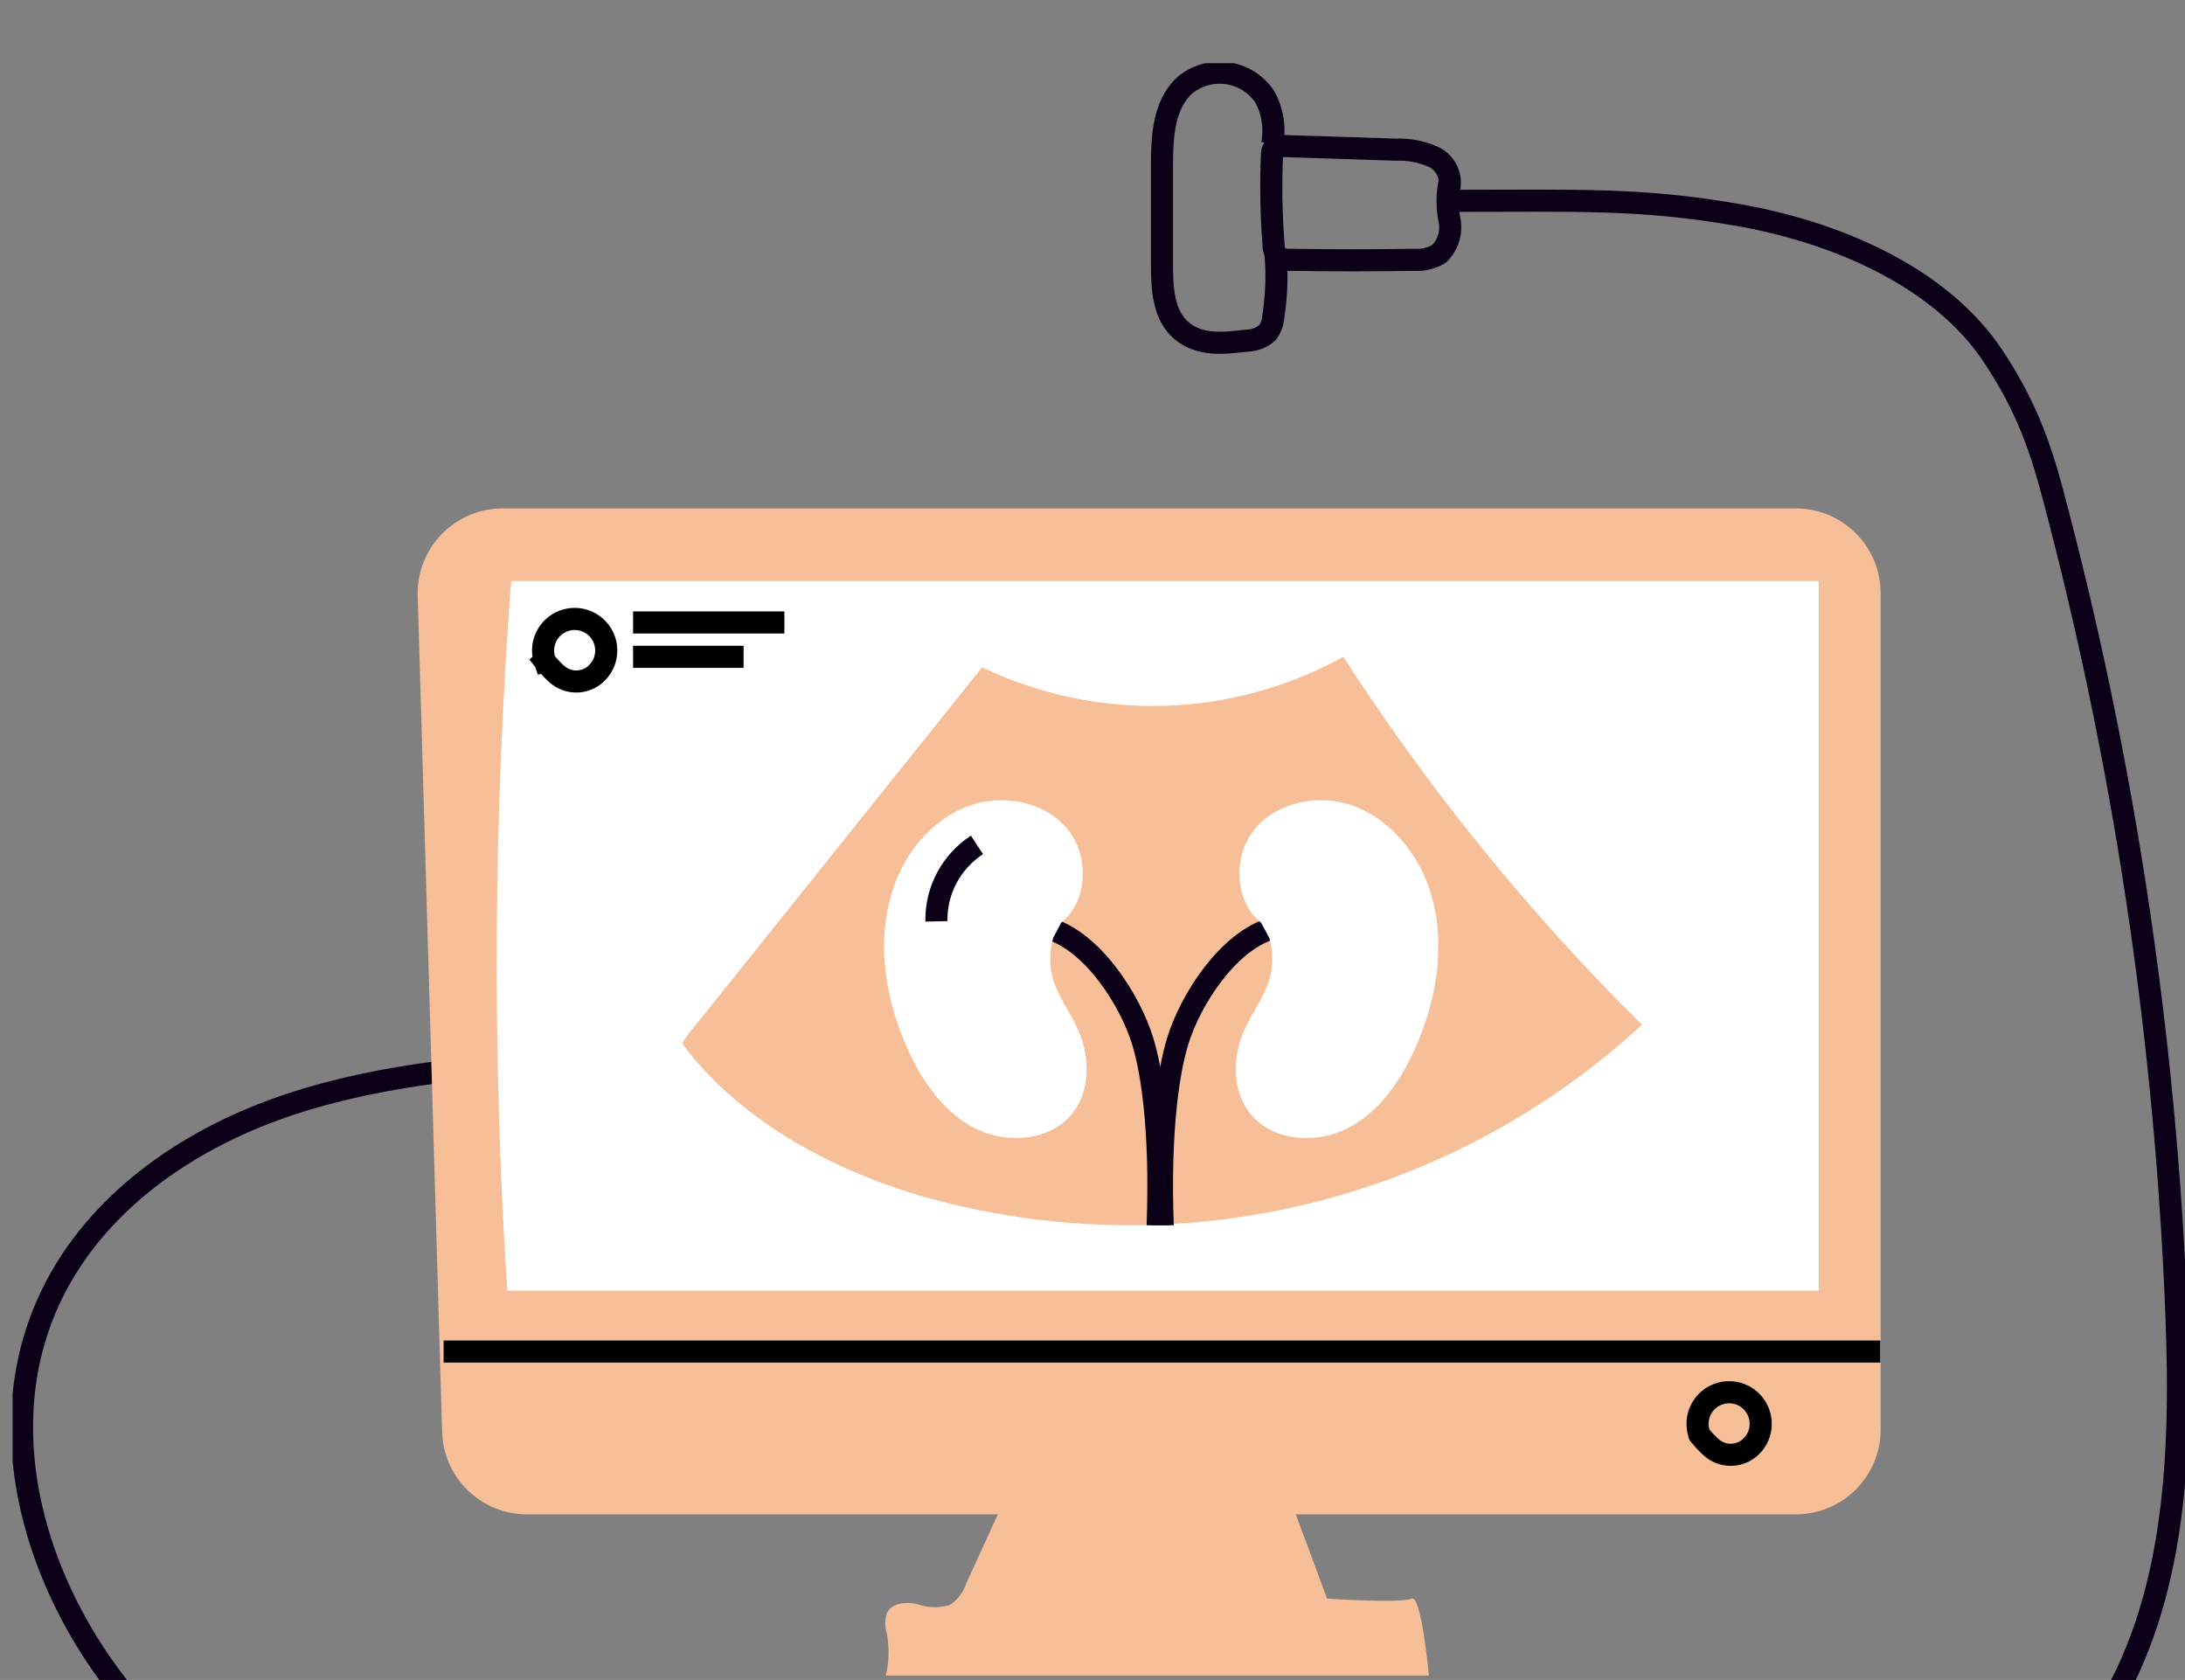 <?xml version="1.0" encoding="UTF-8"?> <svg xmlns="http://www.w3.org/2000/svg" width="173" height="133" viewBox="0 0 173 133" fill="none"><rect x="0" y="0" width="173" height="133" fill="#808080" stroke="none"/><g clip-path="url(#clip0_268_8824)"><g clip-path="url(#clip1_268_8824)"><path d="M46.589 83.82C38.589 84.361 30.588 84.91 22.968 87.43C15.348 89.951 8.229 94.691 4.479 101.74C-2.521 114.87 4.749 131.97 16.779 140.74C28.808 149.51 44.209 151.77 58.998 153.4C82.928 156.04 107.209 157.48 130.999 153.98C143.999 152.07 157.889 147.98 165.559 137.29C172.299 127.92 172.769 115.54 172.319 104.01C171.456 82.048 168.166 60.249 162.509 39.011C161.419 34.901 160.209 31.84 157.869 28.291C153.609 21.8 145.139 18.32 137.499 17C129.859 15.681 124.999 15.9 114.999 15.9" stroke="#0C0018" stroke-width="1.75" stroke-miterlimit="10"></path><path d="M114.73 14.999C114.851 14.497 114.796 13.969 114.576 13.502C114.356 13.034 113.984 12.656 113.52 12.429C112.578 12.007 111.551 11.809 110.52 11.849L101.52 11.559C101.402 11.539 101.281 11.544 101.165 11.575C101.049 11.606 100.942 11.662 100.85 11.739C100.748 11.893 100.699 12.075 100.71 12.259C100.61 14.613 100.65 16.97 100.83 19.319C100.816 19.685 100.941 20.042 101.18 20.319C101.473 20.519 101.827 20.608 102.18 20.569C105.433 20.623 108.683 20.623 111.93 20.569C112.627 20.62 113.324 20.46 113.93 20.109C114.287 19.763 114.55 19.332 114.696 18.856C114.841 18.381 114.863 17.876 114.76 17.389C114.565 16.416 114.565 15.413 114.76 14.439" stroke="#0C0018" stroke-width="1.75" stroke-miterlimit="10"></path><path d="M100.72 11.411C100.975 10.12 100.762 8.78 100.12 7.631C99.779 7.132 99.337 6.711 98.823 6.394C98.308 6.077 97.733 5.872 97.134 5.792C96.535 5.712 95.927 5.758 95.347 5.929C94.767 6.099 94.23 6.389 93.77 6.781C92.14 8.311 92 10.811 92 13.051V20.911C92 22.811 92.1 24.961 93.55 26.181C95 27.401 96.9 27.181 98.67 26.971C99.293 26.972 99.894 26.744 100.36 26.331C100.625 25.972 100.781 25.545 100.81 25.101C101.083 23.378 101.137 21.627 100.97 19.891" stroke="#0C0018" stroke-width="1.75" stroke-miterlimit="10"></path></g><path d="M35.003 113.34L33.073 47.16C33.048 46.262 33.203 45.367 33.529 44.53C33.855 43.693 34.346 42.929 34.973 42.285C35.599 41.641 36.349 41.129 37.177 40.779C38.005 40.429 38.894 40.25 39.793 40.25H142.183C143.068 40.25 143.944 40.425 144.762 40.764C145.579 41.104 146.321 41.602 146.945 42.229C147.57 42.856 148.064 43.6 148.4 44.419C148.736 45.238 148.907 46.115 148.903 47V113.17C148.903 114.952 148.195 116.662 146.935 117.922C145.675 119.182 143.965 119.89 142.183 119.89H41.693C39.945 119.883 38.269 119.195 37.02 117.972C35.771 116.749 35.047 115.087 35.003 113.34Z" fill="#F7BF97"></path><path d="M40.472 46C39.059 64.693 38.955 83.462 40.162 102.17H144.002V46H40.472Z" fill="white"></path><path d="M36 107C52.902 107 131.098 107 148 107" stroke="black" stroke-width="1.75" stroke-miterlimit="10" stroke-linecap="square"></path><path d="M134.541 113.575C134.541 113.575 135.004 114.163 135.521 114.61C135.929 114.963 136.446 115.162 136.985 115.173C137.524 115.184 138.049 115.006 138.471 114.67C138.828 114.384 139.099 114.005 139.256 113.575C139.412 113.145 139.447 112.68 139.358 112.231C139.268 111.783 139.057 111.367 138.748 111.03C138.438 110.693 138.042 110.447 137.603 110.32C137.163 110.192 136.697 110.188 136.255 110.307C135.813 110.426 135.413 110.664 135.097 110.995C134.781 111.327 134.562 111.738 134.464 112.185C134.366 112.632 134.393 113.097 134.541 113.53" stroke="black" stroke-width="1.75" stroke-miterlimit="10" stroke-linecap="round"></path><path d="M43.135 52.354C43.135 52.354 43.598 52.943 44.115 53.39C44.522 53.742 45.04 53.941 45.579 53.952C46.118 53.963 46.643 53.785 47.065 53.45C47.422 53.163 47.693 52.784 47.849 52.354C48.006 51.924 48.041 51.459 47.952 51.011C47.862 50.562 47.651 50.146 47.342 49.809C47.032 49.472 46.636 49.227 46.197 49.099C45.757 48.971 45.291 48.967 44.849 49.086C44.407 49.205 44.007 49.444 43.691 49.775C43.375 50.106 43.156 50.517 43.058 50.964C42.96 51.411 42.986 51.877 43.135 52.31" stroke="black" stroke-width="1.75" stroke-miterlimit="10" stroke-linecap="square"></path><path d="M51 49.279H61.23" stroke="black" stroke-width="1.75" stroke-miterlimit="10" stroke-linecap="square"></path><path d="M51 52L58 52" stroke="black" stroke-width="1.75" stroke-miterlimit="10" stroke-linecap="square"></path><path d="M81.163 115.17L76.503 125.36C76.275 126.063 75.813 126.667 75.193 127.07C74.333 127.325 73.414 127.293 72.573 126.98C71.693 126.8 70.573 126.91 70.213 127.72C70.054 128.235 70.054 128.785 70.213 129.3C70.422 130.41 70.395 131.551 70.133 132.65H113.133C113.133 132.65 112.543 126.17 111.753 126.56C110.963 126.95 105.073 126.56 105.073 126.56L100.993 115.56L81.163 115.17Z" fill="#F7BF97"></path><g clip-path="url(#clip2_268_8824)"><path d="M54.371 82.035L77.76 52.83C82.247 54.978 87.184 56.023 92.159 55.878C97.133 55.734 102 54.404 106.356 52C113.157 62.536 121.085 72.302 130 81.128C122.445 88.108 113.212 93.021 103.197 95.391C93.181 97.762 82.723 97.509 72.834 94.658C65.592 92.473 58.529 88.679 54 82.597" fill="#F7BF97"></path><path d="M100.722 73.5C97.222 74.5 94.222 79.182 93.222 82.5C92.222 85.818 91.661 91.997 92.223 100" stroke="#0C0018" stroke-width="1.75" stroke-miterlimit="10"></path><path d="M82.997 73.5C86.497 74.5 89.497 79.182 90.497 82.5C91.497 85.818 92.058 91.997 91.496 100" stroke="#0C0018" stroke-width="1.75" stroke-miterlimit="10"></path><path d="M99.534 65.419C97.604 67.514 97.627 71.255 99.856 73.064L100.494 74.237C100.808 75.307 100.814 76.443 100.511 77.517C100.104 78.895 99.202 80.07 98.599 81.374C97.552 83.58 97.492 86.405 99.067 88.255C100.838 90.378 104.278 90.581 106.75 89.296C109.223 88.01 110.887 85.568 112.027 83.039C113.85 78.997 114.574 74.284 113.088 70.122C112.111 67.431 110.12 65.031 107.48 63.925C104.839 62.82 101.464 63.324 99.534 65.419Z" fill="white"></path><path d="M84.334 65.419C86.264 67.514 86.241 71.255 84.011 73.064L83.393 74.237C83.078 75.307 83.072 76.443 83.376 77.517C83.782 78.895 84.684 80.07 85.287 81.374C86.329 83.58 86.39 86.405 84.82 88.255C83.025 90.378 79.608 90.581 77.136 89.296C74.663 88.01 73 85.568 71.859 83.039C70.036 78.997 69.312 74.284 70.798 70.122C71.756 67.431 73.71 65.031 76.369 63.925C79.029 62.82 82.403 63.324 84.334 65.419Z" fill="white"></path><path d="M77.353 66.889C76.345 67.547 75.522 68.448 74.96 69.507C74.399 70.565 74.117 71.747 74.142 72.942" stroke="#0C0018" stroke-width="1.75" stroke-miterlimit="10"></path></g></g><defs><clipPath id="clip0_268_8824"><rect width="173" height="133" fill="white"></rect></clipPath><clipPath id="clip1_268_8824"><rect width="172.2" height="150.8" fill="white" transform="translate(1 5)"></rect></clipPath><clipPath id="clip2_268_8824"><rect width="76" height="45" fill="white" transform="translate(54 52)"></rect></clipPath></defs></svg> 